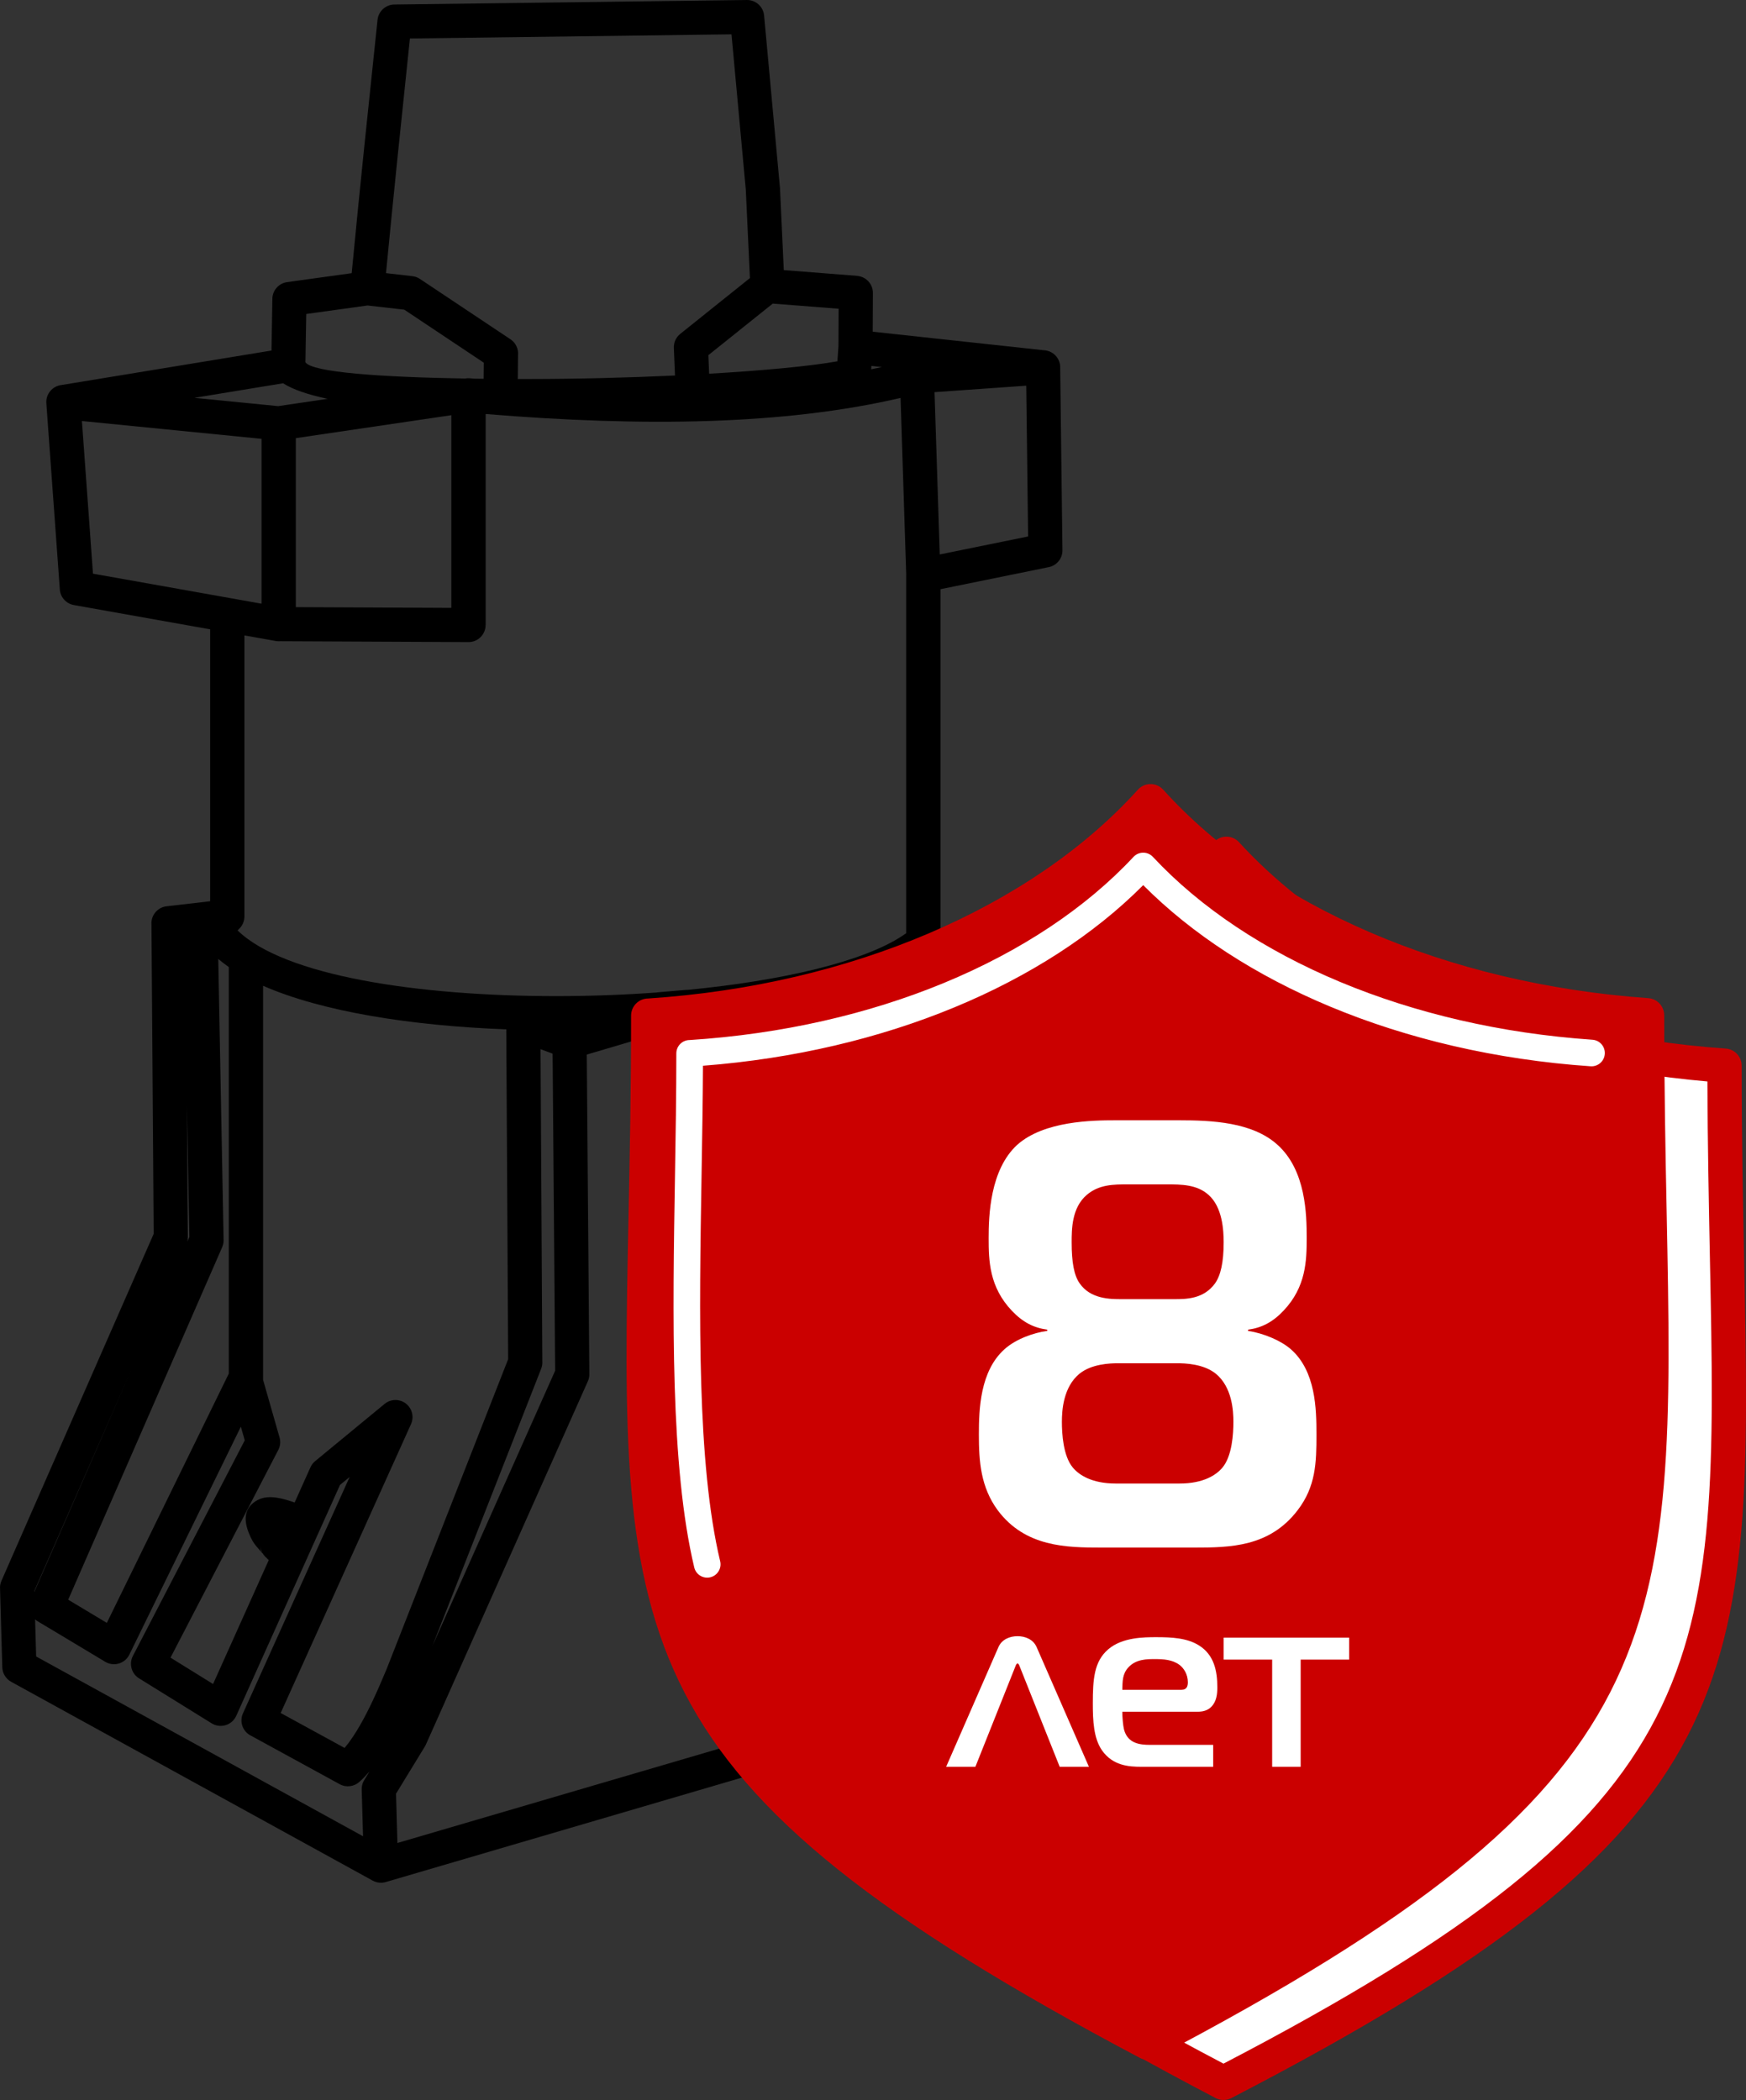 <?xml version="1.0" encoding="UTF-8"?> <!-- Creator: CorelDRAW 2021 (64-Bit) --> <svg xmlns="http://www.w3.org/2000/svg" xmlns:xlink="http://www.w3.org/1999/xlink" xmlns:xodm="http://www.corel.com/coreldraw/odm/2003" xml:space="preserve" width="35.877mm" height="43.153mm" shape-rendering="geometricPrecision" text-rendering="geometricPrecision" image-rendering="optimizeQuality" fill-rule="evenodd" clip-rule="evenodd" viewBox="0 0 163.915 197.158"><rect x="0" y="0" width="163.915" height="197.158" fill="#333333" stroke="none"/> <g id="Слой_x0020_1">  <path fill="black" fill-rule="nonzero" d="M18.244 37.35l7.869 0.78 4.647 -0.685c-1.834,-0.389 -3.273,-0.873 -4.181,-1.463l-8.334 1.369zm72.346 54.824l-13.028 2.136c-0.298,0.048 -0.59,0.011 -0.851,-0.093 -3.514,0.827 -7.545,1.464 -11.81,1.888l-9.814 2.903 0.24 30.006c0.002,0.238 -0.048,0.463 -0.139,0.666l-15.206 34.109c-0.028,0.063 -0.06,0.123 -0.095,0.181l-2.708 4.43 0.13 4.628 65.588 -19.231 0 -6.529 -12.161 -27.048c-0.095,-0.213 -0.139,-0.435 -0.139,-0.654l-0.005 0 0 -27.393zm-65.359 54.297l-0.176 -0.172c-0.008,-0.008 -0.011,-0.014 -0.008,-0.017 -0.151,-0.12 -0.281,-0.269 -0.382,-0.439 -0.053,-0.046 -0.104,-0.096 -0.151,-0.15l-0.006 0 0.003 -0.003c-0.291,-0.331 -0.645,-0.732 -0.796,-1.012 -1.118,-2.066 -0.688,-3.221 0.466,-3.847l0.006 0c1.049,-0.567 2.459,-0.119 3.473,0.233l1.485 -3.306c0.113,-0.254 0.284,-0.463 0.49,-0.62l6.472 -5.334c0.684,-0.562 1.695,-0.464 2.257,0.22 0.4,0.487 0.466,1.139 0.223,1.677l-12.236 27.123 6 3.28c0.499,-0.595 0.985,-1.316 1.478,-2.179 0.791,-1.383 1.588,-3.107 2.472,-5.238l11.405 -29.081 -0.176 -30.967c-8.882,-0.334 -17.262,-1.646 -22.833,-4.09l0 36.992 1.547 5.412c0.126,0.441 0.054,0.891 -0.162,1.257l-10.074 19.417 3.995 2.475 5.227 -11.633zm-0.751 -1.097c-0.083,-0.37 0.039,0.253 0.031,0.315l0.053 -0.047c-0.036,-0.085 -0.064,-0.175 -0.085,-0.269zm-3.001 -16.412l0 -38.172c-0.353,-0.245 -0.683,-0.498 -0.989,-0.76l0.501 26.396c0.004,0.236 -0.044,0.462 -0.133,0.666l-14.456 33.096 3.628 2.177 11.449 -23.404zm41.89 -93.708l-0.108 -2.592c-0.021,-0.527 0.216,-1.006 0.598,-1.313l6.544 -5.241 -0.387 -8.298 -1.343 -14.585 -30.19 0.387c-0.774,7.355 -1.537,14.677 -2.246,22.033l2.466 0.28c0.265,0.029 0.508,0.122 0.715,0.26l8.504 5.667c0.511,0.34 0.764,0.924 0.71,1.495l-0.022 2.236 0.97 0.001c4.606,-0.002 9.389,-0.125 13.789,-0.329zm9.179 -6.752l-6.048 4.843 0.073 1.742c5.17,-0.302 9.539,-0.715 12.043,-1.167l0.099 -1.447 0 -0.006 0.016 -3.481 -6.183 -0.483zm-27.145 7.06l0.015 -1.512 -7.465 -4.977 -3.452 -0.392 -5.751 0.798 -0.078 4.532c0.622,0.941 6.978,1.392 15.003,1.528 0.1,-0.02 0.204,-0.03 0.31,-0.03 0.062,0 0.124,0.004 0.184,0.011l0.369 0.032 0.865 0.011zm39.14 1.798c-5.49,1.277 -11.513,1.949 -17.941,2.161 -6.646,0.218 -13.693,-0.051 -21.008,-0.651l0 19.811 -0.006 0 0 0.006c-0.003,0.885 -0.724,1.6 -1.609,1.596l-17.68 -0.083c-0.044,0.004 -0.09,0.005 -0.135,0.005 -0.122,0 -0.239,-0.013 -0.353,-0.039l-2.866 -0.51 0 26.387c0,0.474 -0.204,0.899 -0.53,1.193l-0.109 0.119c4.394,4.27 16.959,6.167 29.911,6.165 3.158,-0 6.33,-0.115 9.405,-0.338 0.057,-0.011 0.115,-0.019 0.173,-0.023l2.61 -0.224c0.061,-0.005 0.121,-0.006 0.181,-0.004 8.806,-0.857 16.467,-2.621 20.196,-5.116 0.101,-0.068 0.198,-0.135 0.292,-0.203l0 -33.606 0.002 -0.082 -0.532 -16.565zm-2.759 -2.688c0.338,-0.068 0.673,-0.138 1.007,-0.21l-0.985 -0.107 -0.021 0.317zm16.247 -1.787c0.79,0.05 1.441,0.679 1.499,1.49 0.005,0.07 0.005,0.14 0.001,0.209l0.21 17.009c0.04,0.779 -0.494,1.492 -1.282,1.652l-10.168 2.072 0 31.879 4.258 1.31c0.72,0.16 1.259,0.803 1.259,1.571l0 29.158 12.106 26.925c0.127,0.231 0.2,0.496 0.2,0.777l0 8.062c-0.004,0.694 -0.457,1.334 -1.156,1.54l-68.681 20.138c-0.411,0.139 -0.876,0.111 -1.286,-0.114l-33.947 -18.671c-0.481,-0.268 -0.813,-0.774 -0.829,-1.364l-0.21 -7.357c-0.018,-0.25 0.023,-0.508 0.13,-0.753l14.293 -32.58 -0.208 -29.032c-0.067,-0.858 0.557,-1.621 1.42,-1.72l4.089 -0.472 0 -25.529 -12.787 -2.278c-0.763,-0.133 -1.305,-0.784 -1.33,-1.528l-1.261 -17.422c-0.061,-0.862 0.572,-1.614 1.423,-1.71l19.714 -3.237 0.082 -4.774c-0.031,-0.814 0.56,-1.535 1.384,-1.649l6.063 -0.84c0.757,-7.94 1.59,-15.847 2.426,-23.782 0.084,-0.8 0.755,-1.431 1.578,-1.44l33.088 -0.424c0.833,-0.015 1.549,0.616 1.625,1.458l1.491 16.2 0.358 7.7 6.881 0.538 -0 0.005c0.832,0.061 1.487,0.758 1.484,1.605l-0.017 3.634 16.104 1.746zm-1.686 3.326l-8.611 0.607 0.489 15.238 8.296 -1.69 -0.174 -14.155zm-68.574 4.923l0 15.868 14.603 0.069 0 -18.091 -14.603 2.155zm6.31 131.262l-0.121 -4.317c-0.023,-0.321 0.05,-0.652 0.231,-0.947l0.503 -0.824c-0.308,0.356 -0.625,0.683 -0.953,0.982 -0.493,0.445 -1.233,0.556 -1.848,0.22l-8.302 -4.539c-0.793,-0.372 -1.143,-1.313 -0.782,-2.114l10.016 -22.194 -0.906 0.747 -9.739 21.675c-0.03,0.064 -0.063,0.127 -0.101,0.189 -0.465,0.753 -1.453,0.987 -2.206,0.522l-6.755 -4.185c-0.754,-0.419 -1.044,-1.366 -0.646,-2.138l10.505 -20.247 -0.367 -1.283 -10.436 21.334c-0.027,0.064 -0.059,0.126 -0.096,0.187 -0.454,0.76 -1.44,1.007 -2.2,0.553l-6.295 -3.777c-0.106,-0.059 -0.203,-0.129 -0.29,-0.208l0.1 3.486 30.689 16.879zm6.527 -17.892l11.509 -25.815 -0.238 -29.764 -1.134 -0.425 0.167 29.299c0.016,0.231 -0.016,0.47 -0.106,0.7l-10.199 26.005zm-37.389 -5.047l9.229 -21.126 -9.231 21.045 0.003 0.082zm14.363 -32.879l0.196 -0.45 -0.234 -12.326 0.089 12.365c0,0.143 -0.017,0.28 -0.052,0.412zm6.972 -75.378l-16.864 -1.672 1.038 14.331 15.826 2.819 0 -15.478z"></path> <g id="_2007095279808"> <path fill="white" d="M161.9 100.047c0,53.938 8.031,66.996 -47.039,95.506 -55.227,-28.881 -47.031,-41.109 -47.031,-95.469 19.997,-1.285 37.254,-8.938 47.308,-19.933 9.963,10.894 26.997,18.508 46.762,19.896z"></path> <path fill="#CB0000" fill-rule="nonzero" d="M163.508 100.047c0.001,6.891 0.119,12.721 0.225,18.055 0.805,40.031 1.074,53.401 -48.137,78.877 -0.511,0.264 -1.098,0.226 -1.559,-0.049 -49.147,-25.716 -48.882,-38.486 -48.053,-78.415 0.112,-5.431 0.236,-11.387 0.236,-18.432 0,-0.886 0.717,-1.605 1.603,-1.609 9.648,-0.63 18.632,-2.765 26.434,-6.052 8.004,-3.372 14.76,-7.951 19.699,-13.353 0.597,-0.652 1.611,-0.697 2.263,-0.101l0.101 0.101c4.89,5.347 11.564,9.89 19.472,13.255 7.738,3.292 16.647,5.449 26.214,6.12 0.849,0.056 1.5,0.764 1.501,1.603zm-2.98 18.117c-0.104,-5.192 -0.217,-10.831 -0.235,-16.632 -9.365,-0.81 -18.104,-2.998 -25.757,-6.254 -7.706,-3.28 -14.326,-7.652 -19.397,-12.801 -5.122,5.201 -11.826,9.609 -19.637,12.9 -7.75,3.265 -16.595,5.438 -26.065,6.201 -0.018,5.964 -0.138,11.719 -0.247,17.001 -0.795,38.246 -1.044,50.603 45.672,75.164 46.688,-24.308 46.436,-37.246 45.666,-75.577z"></path> <path fill="#CB0000" d="M154.629 95.316c0,54.477 8.005,67.666 -46.891,96.46 -55.052,-29.169 -46.882,-41.52 -46.882,-96.423 19.934,-1.298 37.136,-9.028 47.16,-20.133 9.931,11.003 26.911,18.693 46.614,20.095z"></path> <path fill="#CB0000" fill-rule="nonzero" d="M156.237 95.316c0.001,6.959 0.118,12.849 0.225,18.235 0.802,40.418 1.07,53.917 -47.982,79.646 -0.484,0.253 -1.038,0.233 -1.489,-0.003 -49.072,-25.997 -48.808,-38.884 -47.981,-79.225 0.112,-5.485 0.236,-11.503 0.236,-18.617 0,-0.885 0.716,-1.605 1.6,-1.609 9.609,-0.635 18.564,-2.792 26.344,-6.114 7.973,-3.403 14.704,-8.027 19.629,-13.484 0.593,-0.659 1.61,-0.713 2.269,-0.12l0.122 0.122c4.875,5.4 11.525,9.987 19.4,13.382 7.717,3.327 16.597,5.504 26.13,6.183 0.847,0.06 1.494,0.767 1.494,1.603zm-2.98 18.298c-0.105,-5.249 -0.218,-10.948 -0.235,-16.814 -9.34,-0.818 -18.051,-3.027 -25.679,-6.316 -7.679,-3.311 -14.275,-7.721 -19.328,-12.915 -5.102,5.245 -11.782,9.692 -19.567,13.015 -7.721,3.297 -16.54,5.49 -25.985,6.261 -0.018,6.029 -0.137,11.847 -0.247,17.187 -0.793,38.637 -1.04,51.12 45.528,75.928 46.53,-24.547 46.28,-37.622 45.512,-76.346z"></path> <path fill="white" fill-rule="nonzero" d="M67.609 146.578c0.159,0.672 -0.257,1.346 -0.929,1.506 -0.672,0.159 -1.346,-0.257 -1.505,-0.929 -2.262,-9.508 -2.027,-23.588 -1.805,-36.922 0.062,-3.741 0.124,-7.424 0.124,-11.338 0,-0.691 0.561,-1.251 1.251,-1.252 8.71,-0.557 16.823,-2.448 23.872,-5.36 7.227,-2.986 13.328,-7.042 17.793,-11.831 0.47,-0.505 1.261,-0.534 1.765,-0.064l0.064 0.064c4.421,4.74 10.45,8.765 17.588,11.743 6.989,2.915 15.033,4.825 23.668,5.42 0.689,0.045 1.209,0.641 1.164,1.33 -0.046,0.688 -0.641,1.209 -1.33,1.163 -8.915,-0.614 -17.229,-2.589 -24.46,-5.606 -6.989,-2.916 -12.981,-6.811 -17.544,-11.401 -4.609,4.635 -10.676,8.561 -17.76,11.488 -7,2.892 -15.001,4.81 -23.57,5.468 -0.013,3.089 -0.071,6.624 -0.132,10.213 -0.219,13.166 -0.452,27.07 1.745,36.306z"></path> <path fill="white" fill-rule="nonzero" d="M98.315 124.95c-1.261,0.172 -2.923,0.745 -4.012,1.719 -2.292,2.063 -2.406,5.617 -2.406,8.024 0,2.522 0.172,4.929 1.776,7.106 2.579,3.439 6.419,3.496 9.743,3.496l8.654 0c3.439,0 7.106,-0.058 9.743,-3.496 1.719,-2.235 1.776,-4.47 1.776,-7.106 0,-2.407 -0.057,-5.961 -2.407,-8.024 -0.917,-0.802 -2.522,-1.489 -4.011,-1.719l0 -0.115c1.261,-0.172 2.292,-0.688 3.324,-1.777 2.12,-2.235 2.178,-4.699 2.178,-6.82 0,-2.178 -0.057,-6.361 -2.75,-8.768 -2.35,-2.121 -6.133,-2.293 -9.227,-2.293l-5.96 0c-2.178,0 -6.705,0.058 -9.227,2.293 -2.579,2.349 -2.694,6.705 -2.694,8.768 0,2.121 0.057,4.585 2.178,6.82 1.031,1.089 2.063,1.605 3.324,1.777l0 0.115zm6.992 -2.98c-1.089,0 -2.923,0 -3.955,-1.49 -0.516,-0.745 -0.745,-1.949 -0.745,-3.84 0,-1.203 0,-3.266 1.433,-4.47 1.146,-0.974 2.522,-0.974 3.84,-0.974l3.668 0c1.318,0 2.808,0 3.897,0.974 1.318,1.146 1.433,3.324 1.433,4.47 0,1.891 -0.286,3.095 -0.802,3.84 -1.089,1.49 -2.694,1.49 -3.897,1.49l-4.871 0zm-0.573 17.308c-2.235,0 -3.439,-0.802 -4.012,-1.49 -0.917,-1.089 -1.032,-3.21 -1.032,-4.298 0,-1.032 0.115,-3.267 1.662,-4.528 1.146,-0.917 2.866,-0.974 3.61,-0.974l5.559 0c0.745,0 2.464,0.057 3.61,0.974 1.547,1.261 1.662,3.496 1.662,4.528 0,1.089 -0.115,3.209 -1.032,4.298 -0.573,0.688 -1.776,1.49 -4.011,1.49l-6.018 0z"></path> <path fill="white" fill-rule="nonzero" d="M88.824 165.874l2.745 0 3.729 -9.356c0.046,-0.114 0.114,-0.344 0.228,-0.344 0.115,0 0.183,0.229 0.229,0.344l3.729 9.356 2.745 0 -4.918 -11.254c-0.32,-0.709 -1.053,-1.007 -1.785,-1.007 -0.732,0 -1.464,0.297 -1.784,1.007l-4.918 11.254zm25.071 0l0 -2.058 -5.924 0c-0.984,0 -2.104,-0.138 -2.448,-1.441 -0.092,-0.366 -0.16,-1.144 -0.16,-1.67l7.045 0c0.48,0 0.938,-0.091 1.304,-0.457 0.503,-0.503 0.572,-1.213 0.572,-1.83 0,-1.532 -0.297,-3.042 -1.716,-3.935 -1.121,-0.709 -2.585,-0.778 -4.003,-0.778 -1.144,0 -3.202,0 -4.53,1.144 -1.327,1.144 -1.441,2.813 -1.441,5.078 0,1.602 0.069,3.271 0.869,4.415 1.007,1.418 2.471,1.532 3.706,1.532l6.725 0zm-8.532 -7.228c0.023,-0.8 0,-1.464 0.548,-2.082 0.732,-0.824 1.83,-0.801 2.539,-0.801 0.755,0 1.624,0.046 2.288,0.549 0.389,0.297 0.778,0.869 0.778,1.624 0,0.321 -0.069,0.71 -0.595,0.71l-5.558 0zm16.744 7.228l0 -10.065 4.552 0 0 -2.059 -11.781 0 0 2.059 4.552 0 0 10.065 2.676 0z"></path> </g> </g> </svg> 